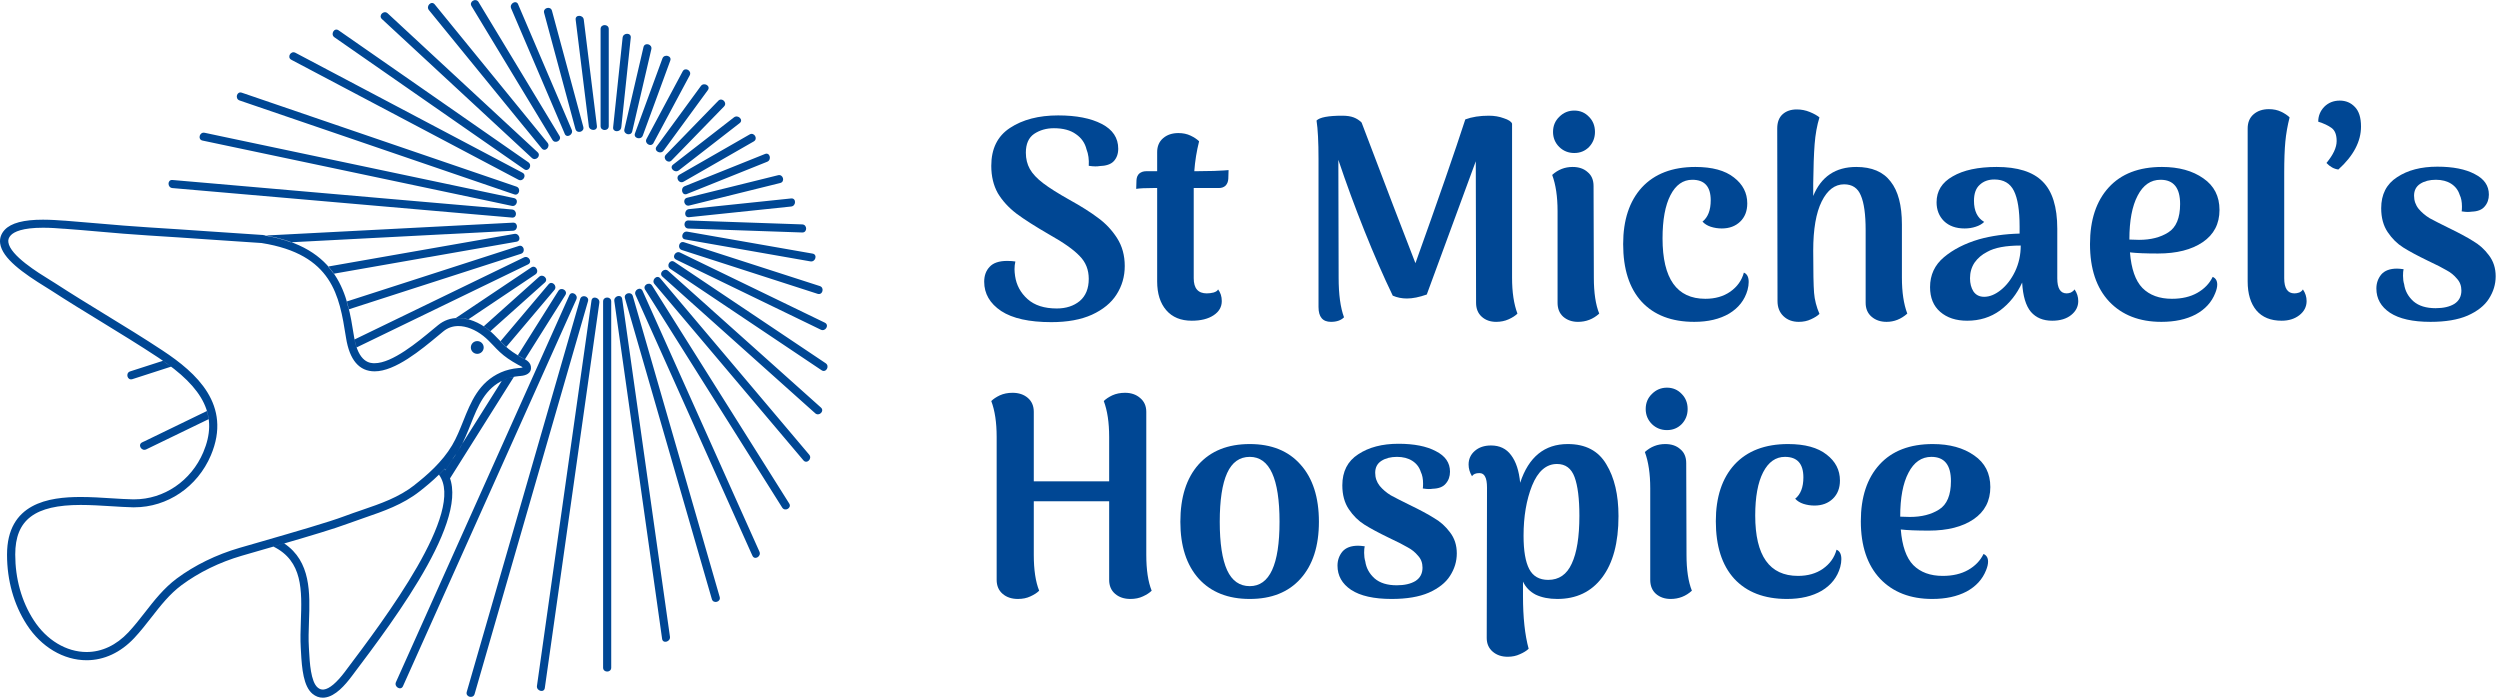 <svg width="229" height="64" viewBox="0 0 229 64" fill="none" xmlns="http://www.w3.org/2000/svg">
<g clip-path="url(#clip0_9241_871)">
<path d="M43.715 32.413C44.039 32.413 44.306 32.153 44.306 31.828C44.306 31.504 44.043 31.244 43.715 31.244C43.388 31.244 43.129 31.504 43.129 31.828C43.129 32.153 43.392 32.413 43.715 32.413ZM47.936 32.834C48.19 32.962 48.667 33.194 48.639 33.739C48.607 34.363 47.855 34.427 47.604 34.447H47.568C47.05 34.495 46.586 34.611 46.177 34.792C44.431 35.565 43.792 37.166 43.113 38.868C42.806 39.641 42.487 40.438 42.054 41.171C41.67 41.82 41.205 42.412 40.72 42.945C40.55 43.133 40.377 43.309 40.199 43.486C39.6 44.074 38.986 44.583 38.436 45.011C36.888 46.225 35.105 46.837 33.379 47.43C32.866 47.606 32.332 47.791 31.815 47.983C30.63 48.427 28.403 49.092 26.018 49.785C25.691 49.881 25.359 49.977 25.028 50.073C24.765 50.149 24.502 50.225 24.239 50.301C23.532 50.506 22.829 50.71 22.145 50.906C20.116 51.499 18.212 52.428 16.64 53.593C15.536 54.414 14.728 55.451 13.871 56.548C13.377 57.181 12.868 57.834 12.298 58.443C11.049 59.772 9.537 60.477 7.932 60.477C5.818 60.477 3.769 59.26 2.451 57.217C1.267 55.383 0.644 53.169 0.644 50.806C0.644 46.073 4.488 45.524 7.383 45.524C8.337 45.524 9.291 45.584 10.216 45.644C10.912 45.688 11.571 45.728 12.169 45.74C12.209 45.74 12.254 45.74 12.294 45.74C15.027 45.74 17.509 44.046 18.62 41.431C20.003 38.172 18.766 35.573 14.485 32.745C12.775 31.616 10.996 30.527 9.279 29.474C7.742 28.537 6.158 27.564 4.622 26.566C4.513 26.498 4.367 26.406 4.193 26.298C2.128 25.025 0.199 23.667 0.013 22.294C-0.047 21.837 0.098 21.409 0.434 21.048C1.02 20.427 2.164 20.123 3.935 20.123C4.666 20.123 5.353 20.175 5.855 20.211H5.915C6.974 20.295 8.054 20.387 9.093 20.475C10.576 20.604 12.112 20.736 13.624 20.828C15.479 20.94 17.303 21.068 19.061 21.188C20.666 21.3 22.327 21.416 24.017 21.521H24.053C31.123 22.634 31.835 27.111 32.409 30.707L32.425 30.811C32.817 33.27 33.945 33.27 34.313 33.27C35.934 33.27 38.274 31.32 39.673 30.158C39.835 30.022 39.988 29.898 40.13 29.782C40.663 29.346 41.286 29.125 41.981 29.125C42.879 29.125 43.885 29.518 44.742 30.198C45.102 30.487 45.413 30.811 45.716 31.128C45.91 31.332 46.096 31.524 46.294 31.712C46.687 32.077 47.176 32.417 47.827 32.769C47.863 32.789 47.903 32.809 47.944 32.83M37.979 44.419C39.099 43.542 40.502 42.332 41.415 40.787C41.82 40.106 42.127 39.333 42.426 38.588C43.129 36.826 43.857 35.008 45.882 34.111C46.363 33.899 46.913 33.763 47.511 33.711H47.552C47.725 33.694 47.827 33.674 47.879 33.654C47.835 33.606 47.73 33.55 47.608 33.49C47.56 33.466 47.511 33.442 47.467 33.418C46.759 33.03 46.226 32.661 45.785 32.249C45.571 32.053 45.369 31.84 45.179 31.636C44.88 31.324 44.597 31.027 44.277 30.775C43.55 30.198 42.717 29.866 41.985 29.866C41.464 29.866 41.003 30.03 40.607 30.355C40.465 30.471 40.316 30.595 40.154 30.731C38.582 32.037 36.205 34.015 34.317 34.015C32.902 34.015 32.017 32.978 31.694 30.931L31.677 30.827C31.087 27.123 30.477 23.295 23.96 22.261C22.275 22.157 20.621 22.041 19.017 21.929C17.258 21.809 15.439 21.681 13.588 21.569C12.068 21.477 10.528 21.344 9.04 21.212C8.001 21.12 6.926 21.028 5.871 20.952H5.81C5.321 20.912 4.65 20.86 3.947 20.86C2.043 20.86 1.287 21.236 0.992 21.549C0.806 21.745 0.733 21.949 0.765 22.189C0.927 23.403 3.494 24.98 4.589 25.653C4.771 25.765 4.925 25.858 5.034 25.93C6.562 26.923 8.143 27.892 9.675 28.829C11.401 29.886 13.184 30.975 14.902 32.113C17.986 34.151 21.276 37.082 19.316 41.708C18.087 44.603 15.334 46.469 12.302 46.469C12.262 46.469 12.209 46.469 12.161 46.469C11.546 46.457 10.879 46.413 10.172 46.369C9.258 46.313 8.316 46.253 7.387 46.253C3.187 46.253 1.396 47.61 1.396 50.794C1.396 53.013 1.978 55.091 3.086 56.805C4.262 58.631 6.077 59.724 7.936 59.724C9.327 59.724 10.649 59.103 11.757 57.926C12.302 57.341 12.803 56.705 13.284 56.084C14.133 54.995 15.011 53.873 16.195 52.989C17.836 51.771 19.821 50.802 21.939 50.185C22.622 49.985 23.326 49.781 24.033 49.581C27.02 48.716 30.109 47.827 31.556 47.282C32.09 47.082 32.623 46.898 33.145 46.721C34.887 46.125 36.532 45.56 37.983 44.423M40.207 43.478C42.681 46.821 35.263 56.665 31.637 61.474L31.613 61.51C30.832 62.543 30.178 63.096 29.66 63.16C29.454 63.184 29.28 63.128 29.106 62.984C28.46 62.455 28.367 60.637 28.314 59.664C28.306 59.532 28.302 59.408 28.294 59.3C28.245 58.559 28.274 57.77 28.302 56.937C28.395 54.338 28.496 51.423 26.03 49.777C25.703 49.873 25.371 49.969 25.04 50.065C27.748 51.395 27.659 54.078 27.558 56.913C27.53 57.73 27.502 58.571 27.55 59.348C27.554 59.452 27.562 59.572 27.57 59.704C27.651 61.282 27.805 62.876 28.629 63.556C28.912 63.789 29.228 63.909 29.567 63.909C29.628 63.909 29.688 63.909 29.749 63.897C30.731 63.781 31.625 62.736 32.211 61.955L32.239 61.919C36.294 56.541 43.74 46.661 40.736 42.937C40.566 43.125 40.393 43.301 40.215 43.478M42.293 40.767C42.042 41.163 41.795 41.555 41.549 41.952C41.735 41.7 41.913 41.439 42.074 41.167C42.151 41.035 42.224 40.903 42.297 40.767M56.91 11.665C57.201 8.926 57.488 6.187 57.779 3.448C57.827 2.975 57.084 2.979 57.031 3.448C56.74 6.187 56.453 8.926 56.162 11.665C56.113 12.138 56.857 12.138 56.906 11.665M57.912 12.038C58.494 9.527 59.081 7.02 59.663 4.509C59.772 4.045 59.052 3.848 58.943 4.313C58.361 6.824 57.775 9.331 57.193 11.842C57.084 12.306 57.803 12.502 57.912 12.038ZM58.882 12.414C59.719 10.128 60.56 7.841 61.397 5.554C61.562 5.106 60.839 4.914 60.677 5.358C59.836 7.645 59 9.931 58.163 12.218C57.997 12.666 58.721 12.859 58.882 12.414ZM59.861 13.095C60.964 11.033 62.068 8.97 63.175 6.908C63.402 6.487 62.759 6.111 62.533 6.536C61.429 8.598 60.326 10.66 59.222 12.723C58.996 13.143 59.638 13.52 59.865 13.095M60.782 13.8C62.136 11.95 63.491 10.104 64.841 8.253C65.124 7.865 64.477 7.497 64.198 7.881C62.844 9.731 61.494 11.577 60.14 13.427C59.857 13.816 60.503 14.184 60.782 13.8ZM61.522 14.689C63.123 13.043 64.72 11.397 66.32 9.755C66.656 9.411 66.126 8.886 65.795 9.231C64.194 10.877 62.597 12.522 60.997 14.168C60.661 14.513 61.191 15.037 61.522 14.693M62.177 15.606C64.036 14.164 65.896 12.723 67.755 11.277C68.135 10.985 67.602 10.464 67.23 10.752C65.37 12.194 63.511 13.636 61.651 15.081C61.272 15.374 61.805 15.894 62.177 15.606ZM62.614 16.643C64.756 15.414 66.898 14.184 69.045 12.955C69.461 12.715 69.085 12.078 68.669 12.314C66.526 13.543 64.384 14.773 62.238 16.002C61.821 16.243 62.197 16.879 62.614 16.643ZM62.921 17.768C65.37 16.783 67.82 15.802 70.274 14.817C70.714 14.641 70.52 13.924 70.076 14.104C67.626 15.089 65.176 16.07 62.723 17.055C62.282 17.232 62.476 17.948 62.921 17.772M63.139 18.826C65.916 18.137 68.693 17.452 71.47 16.763C71.935 16.647 71.737 15.934 71.272 16.05C68.495 16.739 65.718 17.424 62.941 18.113C62.476 18.229 62.674 18.942 63.139 18.826ZM63.119 19.895C66.236 19.57 69.352 19.246 72.469 18.918C72.942 18.87 72.946 18.129 72.469 18.177C69.352 18.501 66.236 18.826 63.119 19.154C62.646 19.202 62.642 19.943 63.119 19.895ZM63.058 20.936C66.535 21.056 70.007 21.176 73.484 21.296C73.965 21.312 73.96 20.572 73.484 20.555C70.007 20.435 66.531 20.315 63.058 20.195C62.577 20.179 62.577 20.92 63.058 20.936ZM62.763 21.933C66.587 22.602 70.411 23.271 74.235 23.943C74.704 24.023 74.906 23.311 74.433 23.23C70.609 22.562 66.785 21.893 62.961 21.22C62.492 21.14 62.29 21.853 62.763 21.933ZM62.658 22.189C62.201 22.041 62.003 22.758 62.46 22.902C66.571 24.228 70.686 25.557 74.797 26.883C74.83 26.895 74.862 26.903 74.894 26.915C75.351 27.063 75.549 26.346 75.092 26.202C70.981 24.872 66.87 23.547 62.755 22.221C62.723 22.209 62.69 22.201 62.658 22.189ZM62.306 23.138C61.878 22.93 61.498 23.567 61.93 23.779C66.046 25.773 70.161 27.764 74.276 29.758C74.575 29.906 74.878 30.05 75.181 30.198C75.614 30.407 75.99 29.77 75.557 29.558C71.442 27.564 67.327 25.569 63.212 23.579C62.909 23.431 62.609 23.287 62.306 23.138ZM75.634 33.274C71.782 30.695 67.933 28.116 64.081 25.533C63.309 25.017 62.541 24.5 61.769 23.983C61.368 23.715 60.997 24.356 61.393 24.624C65.245 27.203 69.093 29.786 72.946 32.365C73.718 32.882 74.486 33.398 75.258 33.915C75.658 34.183 76.03 33.542 75.634 33.274ZM64.999 28.204C63.733 27.075 62.468 25.942 61.203 24.812C60.847 24.496 60.318 25.017 60.677 25.337C64.077 28.38 67.481 31.42 70.88 34.463C72.145 35.593 73.411 36.726 74.672 37.855C75.028 38.172 75.557 37.651 75.197 37.331C71.798 34.287 68.394 31.248 64.995 28.204M65.581 31.536C63.879 29.522 62.177 27.507 60.479 25.493C60.168 25.125 59.642 25.653 59.95 26.018C62.795 29.39 65.645 32.757 68.491 36.129C70.193 38.144 71.895 40.158 73.597 42.172C73.908 42.536 74.429 42.012 74.122 41.648C71.276 38.276 68.427 34.908 65.581 31.536ZM65.569 35.437C63.624 32.345 61.68 29.253 59.735 26.162C59.481 25.757 58.838 26.13 59.093 26.534C61.332 30.098 63.576 33.658 65.815 37.218C67.76 40.31 69.704 43.401 71.648 46.493C71.903 46.898 72.55 46.525 72.291 46.121C70.052 42.557 67.808 38.996 65.569 35.437ZM64.667 39.601C62.763 35.356 60.859 31.111 58.959 26.863C58.927 26.791 58.895 26.715 58.858 26.642C58.664 26.206 58.021 26.582 58.215 27.015C59.849 30.659 61.482 34.303 63.115 37.947C65.019 42.192 66.923 46.437 68.823 50.686C68.855 50.762 68.887 50.834 68.924 50.906C69.118 51.343 69.76 50.966 69.566 50.534C67.933 46.889 66.3 43.245 64.667 39.601ZM62.775 43.77C61.312 38.708 59.853 33.642 58.389 28.581C58.248 28.092 58.106 27.604 57.965 27.115C57.831 26.659 57.112 26.851 57.245 27.311C58.296 30.947 59.347 34.587 60.394 38.224C61.858 43.285 63.317 48.351 64.78 53.413C64.922 53.901 65.063 54.39 65.205 54.879C65.338 55.339 66.058 55.143 65.924 54.682C64.873 51.046 63.822 47.406 62.775 43.77ZM59.861 47.674C59.072 42.092 58.28 36.51 57.492 30.931C57.326 29.746 57.156 28.565 56.991 27.379C56.922 26.907 56.206 27.107 56.271 27.576C56.772 31.123 57.278 34.676 57.779 38.224C58.567 43.806 59.359 49.384 60.148 54.967C60.318 56.152 60.483 57.337 60.649 58.519C60.714 58.991 61.433 58.791 61.368 58.322C60.867 54.775 60.366 51.227 59.861 47.674ZM55.988 27.611C55.988 27.135 55.244 27.135 55.244 27.611V61.158C55.244 61.634 55.988 61.634 55.988 61.158V27.608V27.611ZM52.698 27.64C52.73 27.567 52.762 27.491 52.795 27.419C52.989 26.987 52.346 26.61 52.152 27.047C50.887 29.87 49.621 32.693 48.356 35.517C45.923 40.951 43.485 46.381 41.051 51.815C39.491 55.299 37.927 58.783 36.366 62.267C36.334 62.339 36.302 62.411 36.269 62.483C36.075 62.916 36.718 63.292 36.912 62.856C38.177 60.032 39.443 57.209 40.708 54.386C43.141 48.956 45.579 43.522 48.013 38.087C49.577 34.603 51.137 31.119 52.698 27.636M54.181 27.527C53.72 30.779 53.26 34.031 52.799 37.283C51.97 43.137 51.141 48.992 50.313 54.847C49.937 57.506 49.561 60.169 49.185 62.828C49.12 63.292 49.836 63.496 49.904 63.024C50.365 59.772 50.826 56.52 51.287 53.269C52.115 47.414 52.944 41.559 53.773 35.705C54.149 33.046 54.525 30.383 54.901 27.724C54.965 27.259 54.25 27.055 54.181 27.527ZM53.858 27.604C53.858 27.604 53.858 27.591 53.862 27.587C53.995 27.127 53.276 26.931 53.142 27.391C52.261 30.439 51.384 33.486 50.503 36.538C48.853 42.252 47.204 47.967 45.555 53.677C44.621 56.909 43.691 60.137 42.757 63.364C42.757 63.368 42.757 63.372 42.753 63.38C42.62 63.841 43.34 64.033 43.473 63.577C44.354 60.529 45.231 57.478 46.113 54.43C47.762 48.716 49.411 43.001 51.06 37.291C51.994 34.063 52.924 30.831 53.858 27.604ZM45.959 34.896C44.726 36.854 43.497 38.812 42.264 40.77C42.191 40.907 42.119 41.039 42.042 41.171C41.88 41.443 41.702 41.704 41.516 41.956C41.282 42.332 41.044 42.705 40.809 43.081C40.979 43.317 41.108 43.578 41.201 43.854C42.365 42.004 43.529 40.154 44.694 38.3C45.486 37.038 46.278 35.781 47.071 34.523C46.743 34.584 46.44 34.672 46.165 34.796C46.092 34.828 46.024 34.864 45.955 34.9M47.924 32.837C47.968 32.861 48.025 32.886 48.081 32.918C49.193 31.152 50.304 29.382 51.416 27.616C51.541 27.419 51.667 27.219 51.788 27.023C52.043 26.614 51.4 26.246 51.145 26.646C49.904 28.617 48.667 30.587 47.426 32.557C47.548 32.629 47.673 32.701 47.81 32.777C47.847 32.797 47.887 32.818 47.928 32.837M46.282 31.72C46.307 31.744 46.335 31.768 46.363 31.792C47.835 30.05 49.31 28.308 50.782 26.562C51.089 26.198 50.563 25.673 50.252 26.038C48.781 27.784 47.305 29.526 45.834 31.272C45.983 31.428 46.129 31.576 46.282 31.72ZM44.904 30.355C45.11 30.171 45.312 29.986 45.518 29.802C46.982 28.492 48.445 27.187 49.908 25.878C50.268 25.557 49.739 25.037 49.383 25.353C47.689 26.867 45.995 28.384 44.302 29.898C44.447 29.994 44.593 30.094 44.734 30.206C44.795 30.255 44.851 30.303 44.908 30.355M42.887 29.261C44.75 28.012 46.618 26.763 48.481 25.513C48.667 25.385 48.857 25.261 49.043 25.137C49.44 24.872 49.068 24.228 48.667 24.496C46.355 26.046 44.043 27.596 41.731 29.145C41.812 29.137 41.892 29.133 41.973 29.133C42.268 29.133 42.575 29.181 42.887 29.261ZM37.935 29.273C41.351 27.619 44.762 25.966 48.178 24.312C48.243 24.28 48.304 24.252 48.368 24.22C48.801 24.011 48.421 23.371 47.992 23.579C45.191 24.936 42.39 26.294 39.588 27.652C37.215 28.801 34.843 29.95 32.47 31.099C32.522 31.376 32.587 31.62 32.66 31.828C34.418 30.975 36.176 30.122 37.935 29.273ZM13.208 40.43C13.143 40.462 13.082 40.49 13.018 40.522C12.585 40.73 12.961 41.371 13.394 41.163C15.298 40.242 17.206 39.317 19.11 38.396C19.077 38.148 19.025 37.899 18.948 37.651C17.036 38.58 15.12 39.505 13.208 40.434M11.922 34.019C11.466 34.167 11.664 34.88 12.12 34.732C13.305 34.347 14.485 33.967 15.669 33.586C15.435 33.406 15.188 33.23 14.926 33.05C13.927 33.37 12.925 33.694 11.922 34.019ZM38.335 26.274C41.464 25.265 44.593 24.256 47.721 23.247C48.178 23.098 47.98 22.382 47.523 22.53C44.471 23.515 41.423 24.5 38.371 25.485C36.168 26.198 33.961 26.907 31.754 27.619C31.827 27.856 31.887 28.096 31.948 28.336C34.074 27.652 36.205 26.963 38.331 26.274M39.249 23.555C41.937 23.086 44.625 22.614 47.313 22.141C47.786 22.057 47.584 21.344 47.115 21.424C43.861 21.993 40.607 22.566 37.357 23.134C34.923 23.563 32.486 23.987 30.052 24.416C30.238 24.628 30.412 24.848 30.57 25.073C33.464 24.564 36.358 24.059 39.253 23.551M40.837 21.456C42.891 21.348 44.94 21.244 46.994 21.136C47.471 21.112 47.475 20.371 46.994 20.395C43.578 20.572 40.158 20.752 36.742 20.928C32.583 21.144 28.419 21.36 24.256 21.577C25.153 21.729 25.949 21.937 26.649 22.193C31.378 21.945 36.108 21.701 40.837 21.453M15.795 17.228C19.409 17.544 23.023 17.856 26.64 18.169C32.272 18.657 37.898 19.146 43.526 19.639C44.653 19.735 45.781 19.835 46.905 19.931C47.382 19.975 47.382 19.23 46.905 19.19C43.291 18.874 39.677 18.561 36.059 18.249C30.432 17.76 24.801 17.272 19.174 16.779C18.046 16.683 16.923 16.583 15.795 16.487C15.318 16.443 15.318 17.188 15.795 17.228ZM26.685 5.474C30.424 7.449 34.167 9.427 37.907 11.401C41.1 13.087 44.294 14.773 47.487 16.463C47.911 16.687 48.287 16.046 47.863 15.822C44.12 13.848 40.38 11.87 36.641 9.895C33.448 8.209 30.254 6.519 27.061 4.834C26.637 4.609 26.261 5.25 26.685 5.474ZM18.548 12.875C22.263 13.66 25.974 14.444 29.688 15.225C34.891 16.327 40.097 17.424 45.3 18.521C45.83 18.633 46.355 18.745 46.881 18.858C47.35 18.958 47.548 18.241 47.079 18.145C43.368 17.36 39.653 16.579 35.938 15.794C30.731 14.697 25.529 13.596 20.326 12.498C19.801 12.386 19.271 12.274 18.746 12.162C18.277 12.062 18.079 12.779 18.548 12.875ZM21.947 9.203C25.715 10.492 29.482 11.781 33.25 13.067C37.757 14.609 42.264 16.151 46.772 17.692C46.881 17.728 46.99 17.768 47.103 17.804C47.56 17.96 47.754 17.244 47.301 17.092C43.534 15.802 39.766 14.517 35.999 13.227C31.491 11.685 26.984 10.144 22.477 8.602C22.368 8.566 22.259 8.526 22.145 8.49C21.689 8.334 21.495 9.05 21.947 9.203ZM30.634 3.416C34.264 5.939 37.89 8.462 41.516 10.985C43.683 12.49 45.85 14 48.021 15.506C48.417 15.778 48.789 15.137 48.397 14.865C44.77 12.342 41.141 9.819 37.514 7.296C35.348 5.787 33.181 4.281 31.01 2.775C30.614 2.499 30.242 3.144 30.634 3.416ZM45.037 11.057C46.266 12.194 47.491 13.331 48.72 14.469C49.072 14.793 49.597 14.272 49.245 13.944C45.894 10.84 42.543 7.737 39.192 4.633C37.963 3.496 36.738 2.359 35.51 1.221C35.158 0.897 34.628 1.418 34.984 1.746C38.335 4.85 41.686 7.953 45.037 11.057ZM48.065 11.681C48.587 12.318 49.104 12.955 49.625 13.596C49.929 13.968 50.454 13.439 50.151 13.071C47.228 9.487 44.306 5.899 41.379 2.315C40.858 1.678 40.34 1.041 39.819 0.401C39.515 0.028 38.99 0.557 39.289 0.925C42.212 4.509 45.134 8.097 48.061 11.681M50.22 12.178C50.349 12.39 50.474 12.602 50.604 12.815C50.85 13.223 51.497 12.851 51.246 12.442C48.902 8.57 46.557 4.693 44.217 0.821C44.087 0.609 43.958 0.397 43.833 0.184C43.586 -0.224 42.939 0.148 43.19 0.557C45.535 4.429 47.879 8.306 50.22 12.178ZM51.727 12.25C51.727 12.25 51.727 12.254 51.727 12.258C51.913 12.698 52.556 12.318 52.37 11.886C50.733 8.057 49.1 4.233 47.463 0.405C47.463 0.405 47.463 0.401 47.463 0.397C47.277 -0.044 46.634 0.336 46.82 0.769C48.457 4.597 50.09 8.426 51.727 12.25ZM52.714 11.822C52.839 12.282 53.555 12.086 53.433 11.625C52.475 8.077 51.517 4.529 50.559 0.981C50.434 0.521 49.718 0.717 49.84 1.177C50.798 4.725 51.752 8.274 52.71 11.822M53.931 11.549C53.987 12.018 54.735 12.022 54.678 11.549C54.278 8.302 53.874 5.054 53.474 1.802C53.417 1.334 52.669 1.33 52.73 1.802C53.13 5.05 53.534 8.298 53.935 11.549M55.762 11.557V2.655C55.762 2.179 55.014 2.179 55.014 2.655V11.553C55.014 12.03 55.762 12.03 55.762 11.553M40.708 42.937C40.991 42.629 41.266 42.296 41.516 41.952C41.282 42.328 41.044 42.701 40.809 43.077C40.777 43.029 40.74 42.985 40.708 42.937Z" fill="#004794"/>
</g>
<path d="M96.304 29.508C94.279 29.508 92.748 29.169 91.71 28.491C90.671 27.796 90.152 26.9 90.152 25.805C90.152 25.248 90.317 24.796 90.645 24.448C90.974 24.083 91.511 23.9 92.255 23.9C92.566 23.9 92.817 23.918 93.008 23.953C92.956 24.179 92.93 24.413 92.93 24.657C92.93 24.831 92.947 25.039 92.982 25.283C93.103 26.117 93.484 26.822 94.124 27.396C94.764 27.969 95.655 28.256 96.797 28.256C97.645 28.256 98.346 28.03 98.9 27.578C99.454 27.109 99.73 26.43 99.73 25.544C99.73 24.709 99.454 24.013 98.9 23.457C98.363 22.883 97.429 22.222 96.096 21.475C94.833 20.744 93.838 20.11 93.111 19.57C92.385 19.014 91.814 18.388 91.398 17.692C91 16.98 90.801 16.145 90.801 15.188C90.801 13.623 91.372 12.467 92.514 11.719C93.674 10.954 95.145 10.572 96.927 10.572C98.588 10.572 99.921 10.832 100.924 11.354C101.928 11.876 102.43 12.632 102.43 13.623C102.43 14.093 102.291 14.476 102.015 14.771C101.755 15.049 101.314 15.197 100.691 15.215C100.622 15.232 100.5 15.241 100.327 15.241C100.172 15.241 99.973 15.223 99.73 15.188C99.765 14.615 99.696 14.11 99.523 13.676C99.384 13.102 99.064 12.641 98.562 12.293C98.061 11.928 97.386 11.745 96.538 11.745C95.846 11.745 95.24 11.919 94.721 12.267C94.219 12.615 93.968 13.189 93.968 13.989C93.968 14.545 94.089 15.041 94.331 15.475C94.574 15.91 94.98 16.345 95.551 16.78C96.122 17.214 96.936 17.727 97.991 18.319C99.029 18.892 99.895 19.44 100.587 19.962C101.279 20.466 101.859 21.083 102.326 21.814C102.793 22.544 103.027 23.396 103.027 24.37C103.027 25.326 102.776 26.196 102.274 26.978C101.79 27.743 101.037 28.361 100.016 28.83C99.012 29.282 97.775 29.508 96.304 29.508Z" fill="#004794"/>
<path d="M109.475 15.684C109.838 15.684 110.409 15.675 111.188 15.658C111.984 15.623 112.434 15.597 112.538 15.58L112.512 16.388C112.494 16.649 112.408 16.858 112.252 17.014C112.096 17.153 111.897 17.223 111.655 17.223H109.345V18.006V25.491C109.345 26.413 109.743 26.874 110.539 26.874C110.747 26.874 110.954 26.848 111.162 26.796C111.387 26.726 111.525 26.631 111.577 26.509C111.802 26.804 111.915 27.161 111.915 27.578C111.915 28.117 111.664 28.552 111.162 28.882C110.66 29.213 109.994 29.378 109.163 29.378C108.16 29.378 107.381 29.056 106.827 28.413C106.273 27.77 105.996 26.891 105.996 25.778V17.223H105.633C104.924 17.223 104.404 17.249 104.076 17.301L104.102 16.493C104.119 16.232 104.205 16.032 104.361 15.893C104.534 15.754 104.742 15.684 104.984 15.684H105.996V13.937C105.996 13.397 106.178 12.971 106.542 12.658C106.905 12.345 107.372 12.189 107.943 12.189C108.359 12.189 108.731 12.267 109.059 12.424C109.388 12.58 109.648 12.754 109.838 12.945C109.613 13.832 109.466 14.745 109.397 15.684H109.475Z" fill="#004794"/>
<path d="M138.505 25.439C138.505 26.761 138.669 27.856 138.998 28.726C138.808 28.917 138.539 29.091 138.193 29.247C137.847 29.404 137.467 29.482 137.051 29.482C136.515 29.482 136.074 29.326 135.727 29.013C135.381 28.7 135.208 28.274 135.208 27.735L135.182 14.771L130.692 26.978C130 27.222 129.394 27.343 128.875 27.343C128.408 27.343 127.975 27.256 127.577 27.083C126.729 25.326 125.864 23.344 124.981 21.136C124.099 18.927 123.303 16.762 122.593 14.641L122.619 25.439C122.619 26.97 122.784 28.178 123.112 29.065C122.836 29.343 122.438 29.482 121.918 29.482C121.157 29.482 120.776 29.03 120.776 28.126V14.562C120.776 12.998 120.716 11.824 120.595 11.041C120.889 10.746 121.676 10.598 122.957 10.598C123.372 10.598 123.718 10.65 123.995 10.754C124.272 10.859 124.514 11.015 124.722 11.224C126.937 17.067 128.581 21.362 129.654 24.109C131.765 18.214 133.287 13.823 134.222 10.937C134.828 10.711 135.546 10.598 136.376 10.598C136.878 10.598 137.337 10.676 137.752 10.832C138.185 10.972 138.436 11.137 138.505 11.328V25.439Z" fill="#004794"/>
<path d="M144.204 14.015C143.668 14.015 143.209 13.832 142.829 13.467C142.448 13.084 142.258 12.624 142.258 12.085C142.258 11.528 142.448 11.067 142.829 10.702C143.209 10.319 143.668 10.128 144.204 10.128C144.741 10.128 145.191 10.319 145.554 10.702C145.918 11.067 146.099 11.528 146.099 12.085C146.099 12.624 145.918 13.084 145.554 13.467C145.191 13.832 144.741 14.015 144.204 14.015ZM145.996 25.439C145.996 26.813 146.16 27.909 146.489 28.726C145.935 29.23 145.286 29.482 144.542 29.482C144.006 29.482 143.556 29.326 143.192 29.013C142.846 28.7 142.673 28.274 142.673 27.735V19.336C142.673 18.014 142.509 16.91 142.18 16.023C142.716 15.536 143.339 15.293 144.049 15.293C144.62 15.293 145.078 15.449 145.424 15.762C145.788 16.058 145.97 16.484 145.97 17.04L145.996 25.439Z" fill="#004794"/>
<path d="M155.196 29.482C153.12 29.482 151.51 28.865 150.368 27.63C149.243 26.396 148.681 24.639 148.681 22.361C148.681 20.153 149.252 18.423 150.394 17.171C151.554 15.919 153.189 15.293 155.3 15.293C156.84 15.293 158.017 15.614 158.83 16.258C159.643 16.884 160.05 17.675 160.05 18.631C160.05 19.327 159.834 19.884 159.401 20.301C158.969 20.718 158.406 20.927 157.714 20.927C157.368 20.927 157.03 20.875 156.702 20.77C156.39 20.666 156.139 20.509 155.949 20.301C156.451 19.901 156.702 19.249 156.702 18.345C156.702 17.093 156.139 16.467 155.014 16.467C154.167 16.467 153.5 16.936 153.016 17.875C152.531 18.814 152.289 20.136 152.289 21.84C152.289 25.526 153.595 27.369 156.208 27.369C157.108 27.369 157.87 27.152 158.493 26.717C159.133 26.265 159.548 25.683 159.739 24.97C160.033 25.092 160.18 25.378 160.18 25.831C160.18 26.057 160.145 26.3 160.076 26.561C159.816 27.483 159.254 28.204 158.389 28.726C157.524 29.23 156.459 29.482 155.196 29.482Z" fill="#004794"/>
<path d="M174.215 25.439C174.215 26.761 174.379 27.856 174.708 28.726C174.137 29.23 173.506 29.482 172.813 29.482C172.26 29.482 171.801 29.326 171.438 29.013C171.074 28.7 170.893 28.274 170.893 27.735V21.083C170.893 19.64 170.746 18.579 170.451 17.901C170.174 17.223 169.664 16.884 168.92 16.884C168.072 16.884 167.388 17.406 166.869 18.449C166.35 19.492 166.091 20.996 166.091 22.961C166.091 24.874 166.117 26.161 166.169 26.822C166.22 27.465 166.385 28.109 166.662 28.752C166.489 28.926 166.229 29.091 165.883 29.247C165.554 29.404 165.182 29.482 164.767 29.482C164.196 29.482 163.729 29.308 163.365 28.961C163.002 28.613 162.82 28.152 162.82 27.578L162.794 11.771C162.794 11.198 162.959 10.763 163.287 10.467C163.616 10.172 164.049 10.024 164.585 10.024C165 10.024 165.398 10.102 165.779 10.259C166.16 10.415 166.454 10.58 166.662 10.754C166.437 11.485 166.29 12.302 166.22 13.206C166.151 14.11 166.108 15.31 166.091 16.806V17.953C166.817 16.18 168.133 15.293 170.036 15.293C171.455 15.293 172.502 15.736 173.177 16.623C173.869 17.492 174.215 18.805 174.215 20.562V25.439Z" fill="#004794"/>
<path d="M190.031 26.509C190.256 26.839 190.368 27.196 190.368 27.578C190.368 28.082 190.152 28.509 189.719 28.856C189.287 29.204 188.707 29.378 187.98 29.378C187.15 29.378 186.501 29.108 186.033 28.569C185.566 28.013 185.298 27.117 185.229 25.883C184.744 26.944 184.069 27.796 183.204 28.439C182.339 29.065 181.335 29.378 180.193 29.378C179.172 29.378 178.35 29.108 177.727 28.569C177.104 28.03 176.793 27.274 176.793 26.3C176.793 25.187 177.217 24.274 178.065 23.561C178.913 22.848 179.986 22.301 181.283 21.918C182.408 21.605 183.645 21.431 184.995 21.396V20.744C184.995 19.266 184.822 18.179 184.476 17.484C184.13 16.788 183.533 16.441 182.685 16.441C182.131 16.441 181.681 16.606 181.335 16.936C180.989 17.249 180.816 17.736 180.816 18.397C180.816 19.318 181.128 19.962 181.751 20.327C181.56 20.518 181.301 20.666 180.972 20.77C180.66 20.875 180.323 20.927 179.96 20.927C179.164 20.927 178.532 20.701 178.065 20.249C177.615 19.797 177.39 19.223 177.39 18.527C177.39 17.501 177.883 16.71 178.869 16.154C179.856 15.58 181.197 15.293 182.893 15.293C184.814 15.293 186.215 15.736 187.098 16.623C187.998 17.51 188.447 18.953 188.447 20.953V25.491C188.447 26.413 188.733 26.874 189.304 26.874C189.425 26.874 189.555 26.848 189.693 26.796C189.832 26.726 189.944 26.631 190.031 26.509ZM181.751 27.187C182.252 27.187 182.763 26.978 183.282 26.561C183.801 26.144 184.234 25.578 184.58 24.866C184.926 24.135 185.099 23.344 185.099 22.492C183.732 22.492 182.711 22.683 182.036 23.066C181.552 23.309 181.162 23.64 180.868 24.057C180.591 24.474 180.453 24.952 180.453 25.491C180.453 25.961 180.557 26.361 180.764 26.691C180.989 27.022 181.318 27.187 181.751 27.187Z" fill="#004794"/>
<path d="M202.683 25.361C202.96 25.483 203.098 25.718 203.098 26.065C203.098 26.291 203.038 26.552 202.916 26.848C202.588 27.683 201.991 28.335 201.125 28.804C200.26 29.256 199.213 29.482 197.985 29.482C195.977 29.482 194.385 28.865 193.209 27.63C192.032 26.378 191.444 24.622 191.444 22.361C191.444 20.153 192.015 18.423 193.157 17.171C194.299 15.919 195.925 15.293 198.037 15.293C199.577 15.293 200.84 15.641 201.826 16.336C202.813 17.014 203.306 17.979 203.306 19.231C203.306 20.501 202.795 21.483 201.774 22.179C200.753 22.874 199.386 23.222 197.673 23.222C196.566 23.222 195.709 23.188 195.104 23.118C195.225 24.631 195.605 25.718 196.246 26.378C196.903 27.039 197.803 27.369 198.945 27.369C199.862 27.369 200.641 27.187 201.281 26.822C201.921 26.457 202.389 25.97 202.683 25.361ZM197.907 16.467C197.007 16.467 196.306 16.953 195.804 17.927C195.303 18.884 195.052 20.214 195.052 21.918V21.944L195.934 21.97C197.007 21.97 197.898 21.744 198.608 21.292C199.334 20.84 199.698 19.971 199.698 18.684C199.698 17.206 199.101 16.467 197.907 16.467Z" fill="#004794"/>
<path d="M209 29.378C207.997 29.378 207.227 29.065 206.69 28.439C206.154 27.796 205.886 26.909 205.886 25.778V11.771C205.886 11.215 206.067 10.78 206.431 10.467C206.794 10.154 207.261 9.998 207.832 9.998C208.248 9.998 208.62 10.076 208.949 10.233C209.277 10.389 209.537 10.563 209.727 10.754C209.537 11.502 209.407 12.241 209.338 12.971C209.269 13.702 209.234 14.658 209.234 15.841V25.491C209.234 26.413 209.546 26.874 210.169 26.874C210.307 26.874 210.454 26.848 210.61 26.796C210.766 26.726 210.878 26.631 210.947 26.509C211.172 26.839 211.285 27.196 211.285 27.578C211.285 28.1 211.06 28.535 210.61 28.882C210.177 29.213 209.641 29.378 209 29.378Z" fill="#004794"/>
<path d="M214.193 15.528C213.795 15.475 213.431 15.275 213.103 14.928C213.726 14.18 214.037 13.51 214.037 12.919C214.037 12.345 213.881 11.945 213.57 11.719C213.258 11.493 212.852 11.302 212.35 11.146C212.35 10.624 212.532 10.172 212.895 9.789C213.276 9.407 213.752 9.215 214.323 9.215C214.876 9.215 215.335 9.407 215.698 9.789C216.079 10.172 216.269 10.772 216.269 11.589C216.269 12.963 215.577 14.276 214.193 15.528Z" fill="#004794"/>
<path d="M222.634 29.482C221.007 29.482 219.77 29.204 218.922 28.648C218.091 28.091 217.676 27.352 217.676 26.43C217.676 25.944 217.823 25.518 218.117 25.152C218.429 24.787 218.913 24.605 219.571 24.605C219.692 24.605 219.891 24.622 220.168 24.657C220.133 24.796 220.116 24.996 220.116 25.257C220.116 25.552 220.151 25.813 220.22 26.039C220.306 26.648 220.592 27.169 221.076 27.604C221.561 28.022 222.236 28.23 223.101 28.23C223.811 28.23 224.382 28.1 224.814 27.839C225.247 27.561 225.463 27.152 225.463 26.613C225.463 26.178 225.325 25.813 225.048 25.518C224.788 25.205 224.477 24.952 224.113 24.761C223.767 24.552 223.188 24.257 222.374 23.874C221.44 23.422 220.696 23.022 220.142 22.674C219.588 22.327 219.112 21.857 218.714 21.266C218.316 20.675 218.117 19.944 218.117 19.075C218.117 17.805 218.602 16.858 219.571 16.232C220.54 15.588 221.769 15.267 223.257 15.267C224.693 15.267 225.835 15.493 226.683 15.945C227.548 16.38 227.981 17.006 227.981 17.823C227.981 18.258 227.851 18.623 227.592 18.918C227.349 19.214 226.951 19.371 226.398 19.388C226.311 19.405 226.181 19.414 226.008 19.414C225.904 19.414 225.731 19.397 225.489 19.362C225.506 19.275 225.515 19.127 225.515 18.918C225.515 18.484 225.446 18.127 225.307 17.849C225.169 17.414 224.909 17.075 224.529 16.832C224.148 16.588 223.681 16.467 223.127 16.467C222.556 16.467 222.08 16.588 221.699 16.832C221.319 17.075 221.128 17.44 221.128 17.927C221.128 18.379 221.267 18.779 221.544 19.127C221.821 19.457 222.158 19.744 222.556 19.988C222.971 20.214 223.551 20.509 224.295 20.875C225.23 21.327 225.974 21.727 226.527 22.075C227.098 22.405 227.583 22.84 227.981 23.379C228.396 23.918 228.604 24.561 228.604 25.309C228.604 26.039 228.396 26.726 227.981 27.369C227.583 27.995 226.934 28.509 226.034 28.909C225.152 29.291 224.018 29.482 222.634 29.482Z" fill="#004794"/>
<path d="M105 50.821C105 52.195 105.164 53.291 105.493 54.108C105.302 54.299 105.034 54.473 104.688 54.63C104.359 54.786 103.979 54.864 103.546 54.864C102.975 54.864 102.508 54.708 102.144 54.395C101.781 54.082 101.599 53.656 101.599 53.117V45.918H94.695V50.821C94.695 52.195 94.859 53.291 95.188 54.108C94.998 54.299 94.729 54.473 94.383 54.63C94.055 54.786 93.674 54.864 93.241 54.864C92.67 54.864 92.203 54.708 91.84 54.395C91.476 54.082 91.294 53.656 91.294 53.117V40.023C91.294 38.701 91.13 37.606 90.801 36.736C90.992 36.545 91.251 36.371 91.58 36.215C91.926 36.058 92.315 35.98 92.748 35.98C93.319 35.98 93.786 36.136 94.15 36.449C94.513 36.762 94.695 37.188 94.695 37.727V44.092H101.599V40.023C101.599 38.701 101.435 37.606 101.106 36.736C101.296 36.545 101.556 36.371 101.885 36.215C102.231 36.058 102.62 35.98 103.053 35.98C103.607 35.98 104.065 36.136 104.429 36.449C104.809 36.762 105 37.188 105 37.727V50.821Z" fill="#004794"/>
<path d="M114.48 54.864C112.49 54.864 110.933 54.247 109.808 53.012C108.683 51.76 108.121 50.022 108.121 47.796C108.121 45.553 108.674 43.805 109.782 42.553C110.907 41.301 112.473 40.675 114.48 40.675C116.47 40.675 118.019 41.301 119.126 42.553C120.251 43.805 120.813 45.553 120.813 47.796C120.813 50.022 120.251 51.76 119.126 53.012C118.019 54.247 116.47 54.864 114.48 54.864ZM114.48 53.691C116.297 53.691 117.205 51.726 117.205 47.796C117.205 43.831 116.297 41.849 114.48 41.849C113.546 41.849 112.853 42.344 112.404 43.335C111.954 44.327 111.729 45.813 111.729 47.796C111.729 49.761 111.954 51.239 112.404 52.23C112.853 53.204 113.546 53.691 114.48 53.691Z" fill="#004794"/>
<path d="M127.473 54.864C125.847 54.864 124.609 54.586 123.761 54.03C122.931 53.473 122.515 52.734 122.515 51.813C122.515 51.326 122.663 50.9 122.957 50.535C123.268 50.169 123.753 49.987 124.41 49.987C124.531 49.987 124.73 50.004 125.007 50.039C124.973 50.178 124.955 50.378 124.955 50.639C124.955 50.934 124.99 51.195 125.059 51.421C125.146 52.03 125.431 52.552 125.916 52.986C126.4 53.404 127.075 53.612 127.94 53.612C128.65 53.612 129.221 53.482 129.654 53.221C130.086 52.943 130.302 52.534 130.302 51.995C130.302 51.56 130.164 51.195 129.887 50.9C129.628 50.587 129.316 50.334 128.953 50.143C128.607 49.935 128.027 49.639 127.214 49.256C126.279 48.804 125.535 48.404 124.981 48.056C124.428 47.709 123.952 47.239 123.554 46.648C123.156 46.057 122.957 45.327 122.957 44.457C122.957 43.188 123.441 42.24 124.41 41.614C125.379 40.971 126.608 40.649 128.096 40.649C129.532 40.649 130.675 40.875 131.522 41.327C132.388 41.762 132.82 42.388 132.82 43.205C132.82 43.64 132.69 44.005 132.431 44.3C132.189 44.596 131.791 44.753 131.237 44.77C131.15 44.787 131.021 44.796 130.848 44.796C130.744 44.796 130.571 44.779 130.328 44.744C130.346 44.657 130.354 44.509 130.354 44.3C130.354 43.866 130.285 43.509 130.147 43.231C130.008 42.796 129.749 42.457 129.368 42.214C128.987 41.97 128.52 41.849 127.966 41.849C127.395 41.849 126.919 41.97 126.539 42.214C126.158 42.457 125.968 42.822 125.968 43.309C125.968 43.761 126.106 44.161 126.383 44.509C126.66 44.84 126.997 45.127 127.395 45.37C127.811 45.596 128.39 45.892 129.134 46.257C130.069 46.709 130.813 47.109 131.367 47.457C131.938 47.787 132.422 48.222 132.82 48.761C133.236 49.3 133.443 49.943 133.443 50.691C133.443 51.421 133.236 52.108 132.82 52.752C132.422 53.378 131.773 53.891 130.874 54.291C129.991 54.673 128.858 54.864 127.473 54.864Z" fill="#004794"/>
<path d="M143.607 40.675C145.234 40.675 146.411 41.292 147.138 42.527C147.882 43.744 148.254 45.327 148.254 47.274C148.254 49.709 147.752 51.587 146.748 52.908C145.762 54.212 144.395 54.864 142.647 54.864C141.886 54.864 141.228 54.734 140.674 54.473C140.138 54.195 139.749 53.795 139.506 53.273V54.603C139.506 56.551 139.679 58.16 140.025 59.429C139.818 59.62 139.55 59.785 139.221 59.925C138.892 60.081 138.52 60.159 138.105 60.159C137.551 60.159 137.092 60.003 136.729 59.69C136.366 59.377 136.184 58.959 136.184 58.438L136.21 44.666C136.21 44.196 136.149 43.857 136.028 43.648C135.924 43.44 135.751 43.335 135.509 43.335C135.18 43.335 134.955 43.431 134.834 43.622C134.626 43.275 134.523 42.918 134.523 42.553C134.523 42.049 134.713 41.631 135.094 41.301C135.474 40.971 135.968 40.805 136.573 40.805C137.369 40.805 137.984 41.101 138.416 41.692C138.866 42.283 139.143 43.127 139.247 44.222C140.025 41.857 141.479 40.675 143.607 40.675ZM141.816 53.117C142.803 53.117 143.521 52.621 143.971 51.63C144.438 50.639 144.672 49.178 144.672 47.248C144.672 45.683 144.525 44.501 144.23 43.701C143.936 42.901 143.4 42.501 142.621 42.501C141.635 42.501 140.873 43.161 140.337 44.483C139.818 45.787 139.558 47.318 139.558 49.074C139.558 50.447 139.731 51.465 140.077 52.126C140.423 52.786 141.003 53.117 141.816 53.117Z" fill="#004794"/>
<path d="M152.693 39.397C152.157 39.397 151.698 39.214 151.317 38.849C150.937 38.467 150.746 38.006 150.746 37.467C150.746 36.91 150.937 36.449 151.317 36.084C151.698 35.702 152.157 35.51 152.693 35.51C153.23 35.51 153.68 35.702 154.043 36.084C154.406 36.449 154.588 36.91 154.588 37.467C154.588 38.006 154.406 38.467 154.043 38.849C153.68 39.214 153.23 39.397 152.693 39.397ZM154.484 50.821C154.484 52.195 154.649 53.291 154.977 54.108C154.424 54.612 153.775 54.864 153.031 54.864C152.494 54.864 152.044 54.708 151.681 54.395C151.335 54.082 151.162 53.656 151.162 53.117V44.718C151.162 43.396 150.997 42.292 150.669 41.405C151.205 40.918 151.828 40.675 152.537 40.675C153.108 40.675 153.567 40.831 153.913 41.144C154.276 41.44 154.458 41.866 154.458 42.422L154.484 50.821Z" fill="#004794"/>
<path d="M163.685 54.864C161.608 54.864 159.999 54.247 158.857 53.012C157.732 51.778 157.17 50.022 157.17 47.743C157.17 45.535 157.741 43.805 158.883 42.553C160.042 41.301 161.677 40.675 163.789 40.675C165.329 40.675 166.505 40.997 167.319 41.64C168.132 42.266 168.539 43.057 168.539 44.014C168.539 44.709 168.322 45.266 167.89 45.683C167.457 46.1 166.895 46.309 166.203 46.309C165.856 46.309 165.519 46.257 165.19 46.152C164.879 46.048 164.628 45.892 164.438 45.683C164.939 45.283 165.19 44.631 165.19 43.727C165.19 42.475 164.628 41.849 163.503 41.849C162.655 41.849 161.989 42.318 161.504 43.257C161.02 44.196 160.778 45.518 160.778 47.222C160.778 50.908 162.084 52.752 164.697 52.752C165.597 52.752 166.358 52.534 166.981 52.099C167.622 51.647 168.037 51.065 168.227 50.352C168.521 50.474 168.668 50.761 168.668 51.213C168.668 51.439 168.634 51.682 168.565 51.943C168.305 52.865 167.743 53.586 166.877 54.108C166.012 54.612 164.948 54.864 163.685 54.864Z" fill="#004794"/>
<path d="M181.691 50.743C181.968 50.865 182.107 51.1 182.107 51.447C182.107 51.673 182.046 51.934 181.925 52.23C181.596 53.065 180.999 53.717 180.134 54.186C179.269 54.638 178.222 54.864 176.993 54.864C174.986 54.864 173.394 54.247 172.217 53.012C171.041 51.76 170.452 50.004 170.452 47.743C170.452 45.535 171.023 43.805 172.165 42.553C173.307 41.301 174.934 40.675 177.045 40.675C178.585 40.675 179.848 41.023 180.835 41.718C181.821 42.396 182.314 43.361 182.314 44.614C182.314 45.883 181.804 46.865 180.783 47.561C179.762 48.257 178.395 48.604 176.682 48.604C175.574 48.604 174.718 48.569 174.112 48.5C174.233 50.013 174.614 51.1 175.254 51.76C175.912 52.421 176.812 52.752 177.954 52.752C178.871 52.752 179.649 52.569 180.29 52.204C180.93 51.839 181.397 51.352 181.691 50.743ZM176.915 41.849C176.016 41.849 175.315 42.336 174.813 43.309C174.311 44.266 174.06 45.596 174.06 47.3V47.326L174.943 47.352C176.016 47.352 176.907 47.126 177.616 46.674C178.343 46.222 178.706 45.352 178.706 44.066C178.706 42.588 178.109 41.849 176.915 41.849Z" fill="#004794"/>
<defs>
<clipPath id="clip0_9241_871">
<rect width="75.806" height="63.905" fill="white"/>
</clipPath>
</defs>
</svg>
